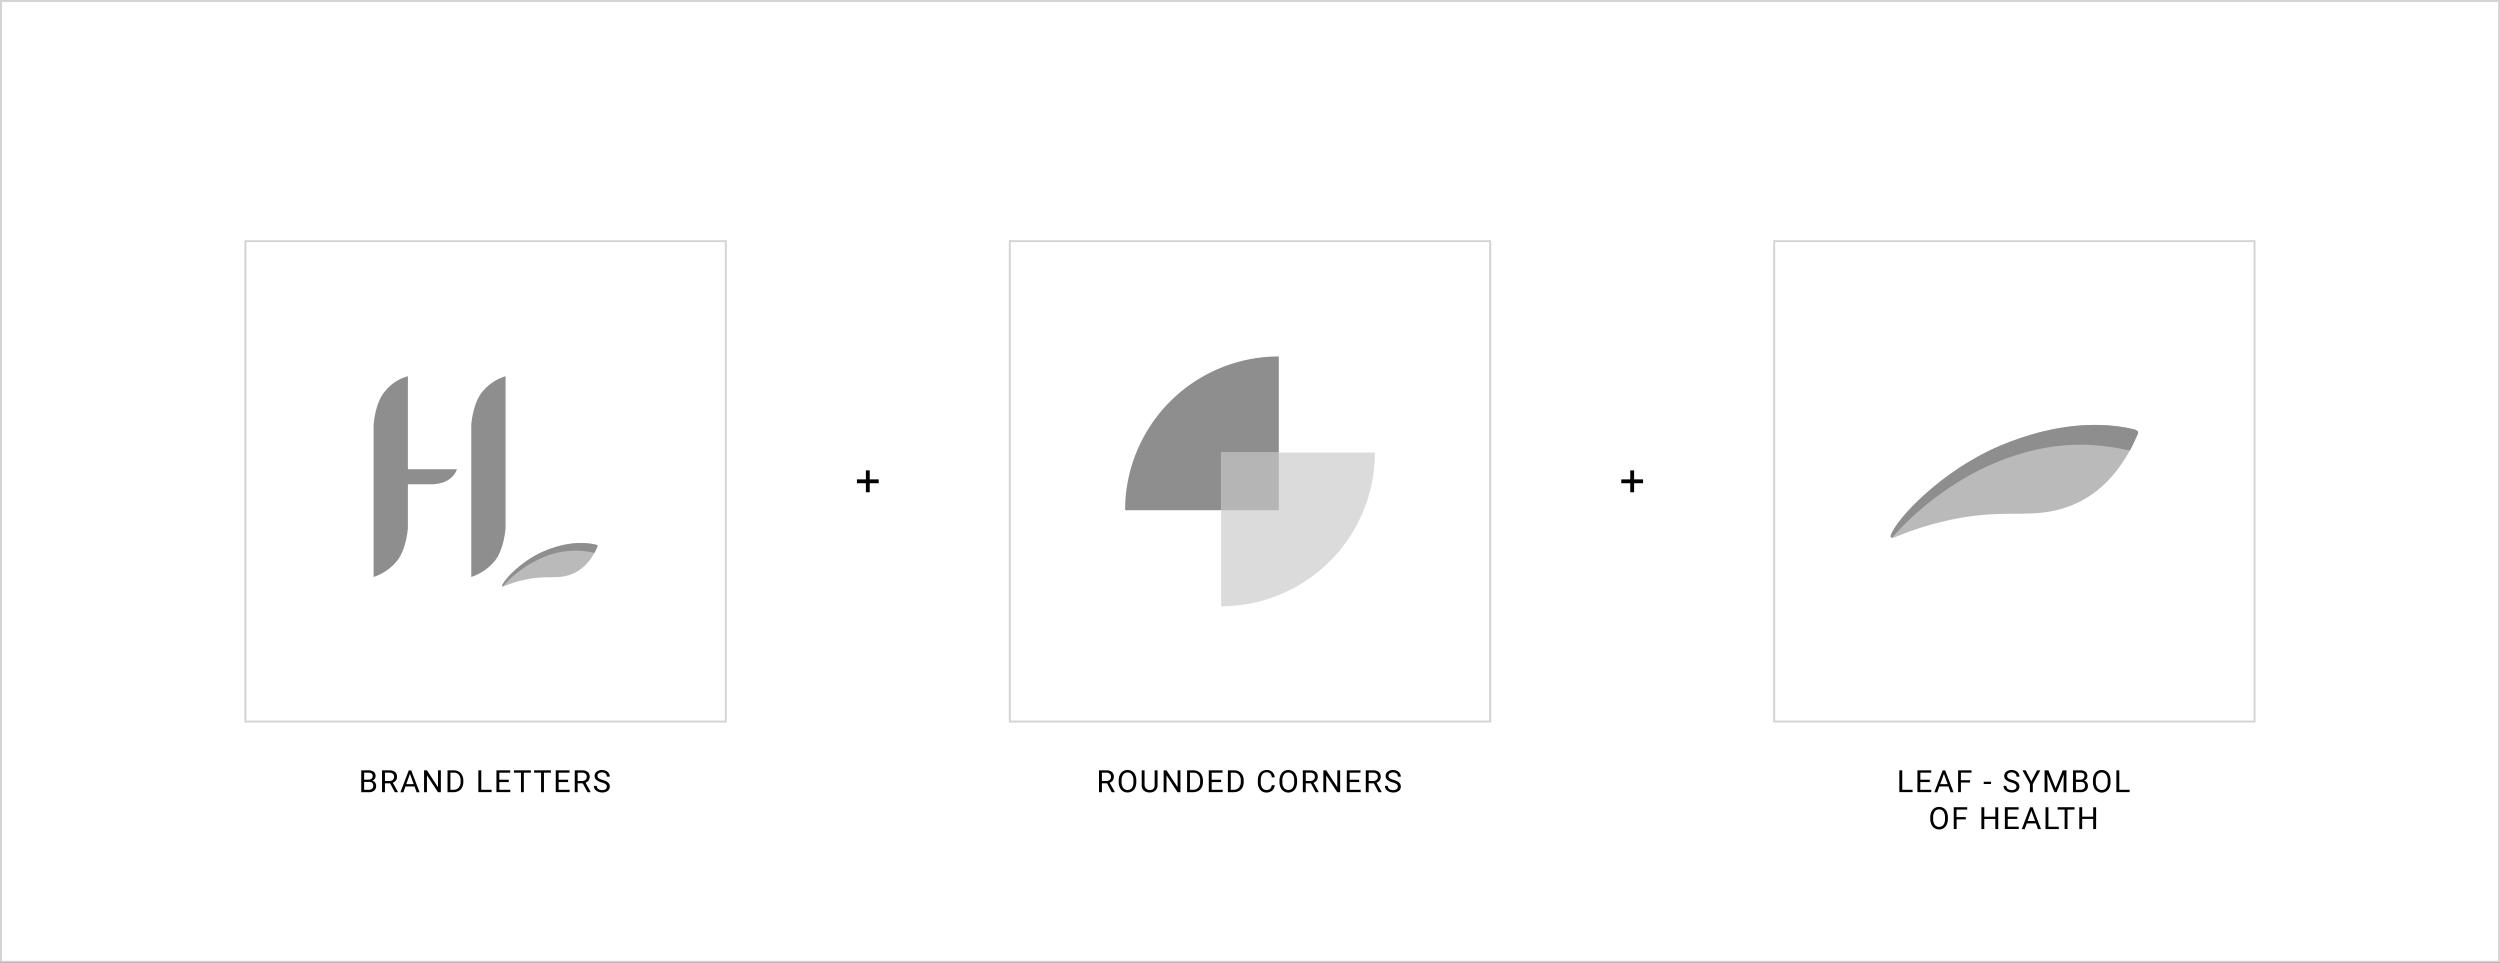 <svg xmlns="http://www.w3.org/2000/svg" viewBox="0 0 1301 501"><rect x="0" y="0" width="1301" height="501" fill="#333333" stroke="none"/><defs><style>.cls-1{fill:#fff;stroke:#d3d3d3;stroke-miterlimit:10;}.cls-2{fill:#8e8e8e;}.cls-3{fill:#bababa;}.cls-4{fill:#dbdbdb;}.cls-5{fill:#b5b5b5;}</style></defs><g id="Layer_2" data-name="Layer 2"><g id="Layer_1-2" data-name="Layer 1"><rect class="cls-1" x="0.5" y="0.5" width="1300" height="500"/><path d="M188,412.25V400.88h3.72a4.31,4.31,0,0,1,2.78.76,2.75,2.75,0,0,1,.94,2.27,2.27,2.27,0,0,1-.46,1.41,3,3,0,0,1-1.23.95,2.67,2.67,0,0,1,1.46,1,2.84,2.84,0,0,1,.53,1.72,3.06,3.06,0,0,1-1,2.41,4.13,4.13,0,0,1-2.81.87Zm1.5-6.52h2.27a2.36,2.36,0,0,0,1.57-.49,1.67,1.67,0,0,0,.59-1.34,1.62,1.62,0,0,0-.55-1.37,2.7,2.7,0,0,0-1.66-.43h-2.22Zm0,1.2V411H192a2.37,2.37,0,0,0,1.65-.55,1.91,1.91,0,0,0,.6-1.49c0-1.37-.74-2.06-2.23-2.06Z"/><path d="M203,407.65h-2.67v4.6h-1.51V400.88h3.77a4.5,4.5,0,0,1,3,.87,3.17,3.17,0,0,1,1,2.55,3.08,3.08,0,0,1-.57,1.85,3.45,3.45,0,0,1-1.6,1.18l2.67,4.83v.09h-1.61Zm-2.67-1.23h2.3a2.62,2.62,0,0,0,1.78-.57,2,2,0,0,0,.66-1.55,2,2,0,0,0-.63-1.62,2.65,2.65,0,0,0-1.81-.58h-2.3Z"/><path d="M215.72,409.28H211l-1.07,3h-1.55l4.34-11.37H214l4.35,11.37h-1.54Zm-4.31-1.23h3.87l-1.94-5.32Z"/><path d="M229.42,412.25h-1.51l-5.72-8.76v8.76h-1.51V400.88h1.51l5.74,8.8v-8.8h1.49Z"/><path d="M232.89,412.25V400.88h3.21a5.22,5.22,0,0,1,2.62.65,4.42,4.42,0,0,1,1.76,1.87,6,6,0,0,1,.63,2.78v.73a6,6,0,0,1-.62,2.82,4.3,4.3,0,0,1-1.77,1.86,5.55,5.55,0,0,1-2.69.66Zm1.5-10.15V411H236a3.42,3.42,0,0,0,2.7-1.08,4.45,4.45,0,0,0,1-3.08v-.66a4.59,4.59,0,0,0-.91-3,3.27,3.27,0,0,0-2.58-1.09Z"/><path d="M250.45,411h5.39v1.22h-6.9V400.88h1.51Z"/><path d="M264.78,407h-4.93v4h5.72v1.22h-7.22V400.88h7.15v1.22h-5.65v3.67h4.93Z"/><path d="M276.26,402.1H272.6v10.15h-1.49V402.1h-3.65v-1.22h8.8Z"/><path d="M286.73,402.1h-3.66v10.15h-1.49V402.1h-3.65v-1.22h8.8Z"/><path d="M295.65,407h-4.93v4h5.72v1.22h-7.22V400.88h7.15v1.22h-5.65v3.67h4.93Z"/><path d="M303.28,407.65h-2.67v4.6H299.1V400.88h3.77a4.49,4.49,0,0,1,3,.87,3.17,3.17,0,0,1,1,2.55,3.08,3.08,0,0,1-.57,1.85,3.45,3.45,0,0,1-1.6,1.18l2.67,4.83v.09h-1.61Zm-2.67-1.23h2.31a2.61,2.61,0,0,0,1.77-.57,2,2,0,0,0,.66-1.55,2,2,0,0,0-.63-1.62,2.65,2.65,0,0,0-1.81-.58h-2.3Z"/><path d="M313.11,407.18a7,7,0,0,1-2.8-1.36,2.6,2.6,0,0,1-.88-2,2.74,2.74,0,0,1,1.07-2.22,4.26,4.26,0,0,1,2.79-.88,4.69,4.69,0,0,1,2.09.45,3.5,3.5,0,0,1,1.43,1.25,3.29,3.29,0,0,1,.5,1.75H315.8a2.1,2.1,0,0,0-.65-1.63,3.26,3.26,0,0,0-3.59-.1,1.63,1.63,0,0,0-.62,1.35,1.47,1.47,0,0,0,.59,1.18,5.72,5.72,0,0,0,2,.88,9.53,9.53,0,0,1,2.22.88,3.49,3.49,0,0,1,1.19,1.12,2.94,2.94,0,0,1,.38,1.51,2.67,2.67,0,0,1-1.08,2.22,4.61,4.61,0,0,1-2.88.83,5.36,5.36,0,0,1-2.19-.45,3.73,3.73,0,0,1-1.56-1.23,3,3,0,0,1-.55-1.77h1.5a1.94,1.94,0,0,0,.77,1.62,3.17,3.17,0,0,0,2,.6,3,3,0,0,0,1.82-.48,1.58,1.58,0,0,0,.63-1.32,1.56,1.56,0,0,0-.58-1.3A6.94,6.94,0,0,0,313.11,407.18Z"/><path d="M989.93,411h5.39v1.22h-6.9V400.88h1.51Z"/><path d="M1004.26,407h-4.93v4h5.72v1.22h-7.22V400.88H1005v1.22h-5.65v3.67h4.93Z"/><path d="M1014,409.28h-4.76l-1.07,3h-1.55l4.34-11.37h1.32l4.35,11.37h-1.54Zm-4.31-1.23h3.87l-1.94-5.32Z"/><path d="M1025.23,407.23h-4.77v5H1019V400.88h7v1.22h-5.55V406h4.77Z"/><path d="M1036.14,408h-3.81v-1.18h3.81Z"/><path d="M1046.69,407.18a7.06,7.06,0,0,1-2.81-1.36,2.64,2.64,0,0,1-.88-2,2.75,2.75,0,0,1,1.08-2.22,4.22,4.22,0,0,1,2.79-.88,4.69,4.69,0,0,1,2.09.45,3.47,3.47,0,0,1,1.42,1.25,3.22,3.22,0,0,1,.51,1.75h-1.51a2.07,2.07,0,0,0-.66-1.63,3.24,3.24,0,0,0-3.58-.1,1.63,1.63,0,0,0-.62,1.35,1.44,1.44,0,0,0,.59,1.18,5.64,5.64,0,0,0,2,.88,9.72,9.72,0,0,1,2.22.88,3.45,3.45,0,0,1,1.18,1.12,2.85,2.85,0,0,1,.39,1.51,2.67,2.67,0,0,1-1.08,2.22,4.63,4.63,0,0,1-2.88.83,5.36,5.36,0,0,1-2.19-.45,3.7,3.7,0,0,1-1.57-1.23,3,3,0,0,1-.55-1.77h1.51a2,2,0,0,0,.76,1.62,3.22,3.22,0,0,0,2,.6,3,3,0,0,0,1.82-.48,1.58,1.58,0,0,0,.63-1.32,1.56,1.56,0,0,0-.58-1.3A6.94,6.94,0,0,0,1046.69,407.18Z"/><path d="M1057.1,406.59l3-5.71h1.7l-3.92,7.13v4.24h-1.5V408l-3.92-7.13h1.72Z"/><path d="M1066,400.88l3.72,9.28,3.72-9.28h1.94v11.37h-1.5v-4.43L1074,403l-3.73,9.21h-1.15l-3.73-9.18.15,4.75v4.43H1064V400.88Z"/><path d="M1078.81,412.25V400.88h3.72a4.31,4.31,0,0,1,2.78.76,2.78,2.78,0,0,1,.94,2.27,2.33,2.33,0,0,1-.46,1.41,3,3,0,0,1-1.23.95,2.67,2.67,0,0,1,1.46,1,2.84,2.84,0,0,1,.53,1.72,3.06,3.06,0,0,1-1,2.41,4.13,4.13,0,0,1-2.81.87Zm1.5-6.52h2.26a2.37,2.37,0,0,0,1.58-.49,1.67,1.67,0,0,0,.59-1.34,1.62,1.62,0,0,0-.55-1.37,2.7,2.7,0,0,0-1.66-.43h-2.22Zm0,1.2V411h2.48a2.37,2.37,0,0,0,1.65-.55,1.91,1.91,0,0,0,.6-1.49c0-1.37-.74-2.06-2.23-2.06Z"/><path d="M1098.32,406.93a7.11,7.11,0,0,1-.56,2.92,4.25,4.25,0,0,1-1.6,1.9,4.39,4.39,0,0,1-6.4-1.88,6.82,6.82,0,0,1-.59-2.84v-.82a6.9,6.9,0,0,1,.57-2.89,4.35,4.35,0,0,1,1.61-1.93,4.3,4.3,0,0,1,2.39-.67,4.4,4.4,0,0,1,2.41.66,4.26,4.26,0,0,1,1.61,1.92,7.09,7.09,0,0,1,.56,2.91Zm-1.49-.73a5.05,5.05,0,0,0-.82-3.11,2.89,2.89,0,0,0-4.51,0,5.08,5.08,0,0,0-.84,3v.83a5.08,5.08,0,0,0,.83,3.08,2.88,2.88,0,0,0,4.52.07,5.14,5.14,0,0,0,.82-3Z"/><path d="M1102.88,411h5.39v1.22h-6.9V400.88h1.51Z"/><path d="M1013.67,426.13a7.11,7.11,0,0,1-.56,2.92,4.25,4.25,0,0,1-1.6,1.9,4.39,4.39,0,0,1-6.4-1.88,6.82,6.82,0,0,1-.59-2.84v-.82a6.9,6.9,0,0,1,.57-2.89,4.24,4.24,0,0,1,4-2.6,4.4,4.4,0,0,1,2.41.66,4.26,4.26,0,0,1,1.61,1.92,7.09,7.09,0,0,1,.56,2.91Zm-1.49-.73a5.12,5.12,0,0,0-.81-3.11,2.7,2.7,0,0,0-2.28-1.08,2.66,2.66,0,0,0-2.24,1.08,5.08,5.08,0,0,0-.84,3v.83a5.08,5.08,0,0,0,.83,3.08,2.88,2.88,0,0,0,4.52.07,5.14,5.14,0,0,0,.82-3Z"/><path d="M1023,426.43h-4.77v5h-1.5V420.08h7v1.22h-5.55v3.9H1023Z"/><path d="M1039.87,431.45h-1.51v-5.26h-5.74v5.26h-1.5V420.08h1.5V425h5.74v-4.89h1.51Z"/><path d="M1049.76,426.19h-4.93v4h5.73v1.22h-7.23V420.08h7.15v1.22h-5.65V425h4.93Z"/><path d="M1059.51,428.48h-4.77l-1.07,3h-1.55l4.35-11.37h1.31l4.35,11.37h-1.54Zm-4.32-1.23h3.87l-1.94-5.32Z"/><path d="M1066,430.23h5.39v1.22h-6.9V420.08H1066Z"/><path d="M1079.58,421.3h-3.65v10.15h-1.5V421.3h-3.64v-1.22h8.79Z"/><path d="M1090.81,431.45h-1.51v-5.26h-5.73v5.26h-1.5V420.08h1.5V425h5.73v-4.89h1.51Z"/><path d="M576.1,407.65h-2.67v4.6h-1.51V400.88h3.77a4.46,4.46,0,0,1,2.95.87,3.17,3.17,0,0,1,1,2.55,3.08,3.08,0,0,1-.57,1.85,3.45,3.45,0,0,1-1.6,1.18l2.67,4.83v.09h-1.61Zm-2.67-1.23h2.3a2.62,2.62,0,0,0,1.78-.57,2,2,0,0,0,.66-1.55,2,2,0,0,0-.63-1.62,2.65,2.65,0,0,0-1.81-.58h-2.3Z"/><path d="M591.33,406.93a7.11,7.11,0,0,1-.56,2.92,4.25,4.25,0,0,1-1.6,1.9,4.66,4.66,0,0,1-4.78,0,4.4,4.4,0,0,1-1.62-1.88,6.82,6.82,0,0,1-.59-2.84v-.82a6.9,6.9,0,0,1,.57-2.89,4.24,4.24,0,0,1,4-2.6,4.4,4.4,0,0,1,2.41.66,4.26,4.26,0,0,1,1.61,1.92,7.09,7.09,0,0,1,.56,2.91Zm-1.49-.73a5.12,5.12,0,0,0-.81-3.11,2.7,2.7,0,0,0-2.28-1.08,2.66,2.66,0,0,0-2.24,1.08,5.08,5.08,0,0,0-.84,3v.83a5.08,5.08,0,0,0,.83,3.08,2.88,2.88,0,0,0,4.52.07,5.14,5.14,0,0,0,.82-3Z"/><path d="M602.39,400.88v7.73a3.62,3.62,0,0,1-1,2.63,4,4,0,0,1-2.73,1.15l-.39,0a4.27,4.27,0,0,1-3-1,3.6,3.6,0,0,1-1.13-2.77v-7.75h1.49v7.7a2.76,2.76,0,0,0,4.57,1.92,2.59,2.59,0,0,0,.67-1.91v-7.71Z"/><path d="M614.3,412.25h-1.51l-5.73-8.76v8.76h-1.5V400.88h1.5l5.75,8.8v-8.8h1.49Z"/><path d="M617.76,412.25V400.88H621a5.26,5.26,0,0,1,2.63.65,4.42,4.42,0,0,1,1.76,1.87,6.22,6.22,0,0,1,.63,2.78v.73a6.17,6.17,0,0,1-.62,2.82,4.38,4.38,0,0,1-1.78,1.86,5.48,5.48,0,0,1-2.68.66Zm1.5-10.15V411h1.58a3.42,3.42,0,0,0,2.7-1.08,4.49,4.49,0,0,0,1-3.08v-.66a4.54,4.54,0,0,0-.91-3A3.24,3.24,0,0,0,621,402.1Z"/><path d="M635.48,407h-4.93v4h5.73v1.22h-7.23V400.88h7.15v1.22h-5.65v3.67h4.93Z"/><path d="M639,412.25V400.88h3.21a5.22,5.22,0,0,1,2.62.65,4.5,4.5,0,0,1,1.77,1.87,6.08,6.08,0,0,1,.62,2.78v.73a6,6,0,0,1-.62,2.82,4.3,4.3,0,0,1-1.77,1.86,5.51,5.51,0,0,1-2.68.66Zm1.5-10.15V411H642a3.45,3.45,0,0,0,2.7-1.08,4.49,4.49,0,0,0,1-3.08v-.66a4.54,4.54,0,0,0-.91-3,3.27,3.27,0,0,0-2.58-1.09Z"/><path d="M663.37,408.64a4.2,4.2,0,0,1-1.33,2.79,4.39,4.39,0,0,1-3,1,4,4,0,0,1-3.23-1.45,5.8,5.8,0,0,1-1.22-3.86V406a6.47,6.47,0,0,1,.57-2.79,4.18,4.18,0,0,1,1.6-1.84,4.48,4.48,0,0,1,2.41-.65,4.1,4.1,0,0,1,2.9,1,4.25,4.25,0,0,1,1.28,2.8h-1.51a3.23,3.23,0,0,0-.85-2,2.54,2.54,0,0,0-1.82-.61,2.69,2.69,0,0,0-2.26,1.06,4.92,4.92,0,0,0-.81,3v1.1a5.06,5.06,0,0,0,.77,2.95,2.51,2.51,0,0,0,2.17,1.09,2.9,2.9,0,0,0,1.91-.56,3.16,3.16,0,0,0,.89-2Z"/><path d="M675,406.93a7,7,0,0,1-.57,2.92,4.17,4.17,0,0,1-1.59,1.9,4.39,4.39,0,0,1-6.4-1.88,6.67,6.67,0,0,1-.59-2.84v-.82a6.9,6.9,0,0,1,.57-2.89,4.35,4.35,0,0,1,1.61-1.93,4.3,4.3,0,0,1,2.39-.67,4.42,4.42,0,0,1,2.41.66,4.24,4.24,0,0,1,1.6,1.92,6.93,6.93,0,0,1,.57,2.91Zm-1.5-.73a5.12,5.12,0,0,0-.81-3.11,2.68,2.68,0,0,0-2.27-1.08,2.65,2.65,0,0,0-2.24,1.08,4.94,4.94,0,0,0-.84,3v.83a5.08,5.08,0,0,0,.82,3.08,2.88,2.88,0,0,0,4.52.07,5.07,5.07,0,0,0,.82-3Z"/><path d="M682.19,407.65h-2.67v4.6H678V400.88h3.76a4.49,4.49,0,0,1,3,.87,3.17,3.17,0,0,1,1,2.55,3.09,3.09,0,0,1-.58,1.85,3.35,3.35,0,0,1-1.6,1.18l2.68,4.83v.09h-1.61Zm-2.67-1.23h2.3a2.64,2.64,0,0,0,1.78-.57,2,2,0,0,0,.66-1.55,2,2,0,0,0-.63-1.62,2.68,2.68,0,0,0-1.82-.58h-2.29Z"/><path d="M697.41,412.25H695.9l-5.73-8.76v8.76h-1.5V400.88h1.5l5.75,8.8v-8.8h1.49Z"/><path d="M707.3,407h-4.93v4h5.73v1.22h-7.23V400.88H708v1.22h-5.65v3.67h4.93Z"/><path d="M714.94,407.65h-2.67v4.6h-1.51V400.88h3.76a4.47,4.47,0,0,1,3,.87,3.17,3.17,0,0,1,1,2.55,3,3,0,0,1-.58,1.85,3.35,3.35,0,0,1-1.6,1.18l2.68,4.83v.09h-1.61Zm-2.67-1.23h2.3a2.62,2.62,0,0,0,1.78-.57,2,2,0,0,0,.66-1.55,2,2,0,0,0-.63-1.62,2.66,2.66,0,0,0-1.82-.58h-2.29Z"/><path d="M724.77,407.18a7.06,7.06,0,0,1-2.81-1.36,2.64,2.64,0,0,1-.88-2,2.75,2.75,0,0,1,1.08-2.22,4.22,4.22,0,0,1,2.79-.88,4.69,4.69,0,0,1,2.09.45,3.47,3.47,0,0,1,1.42,1.25,3.22,3.22,0,0,1,.51,1.75h-1.51a2.07,2.07,0,0,0-.66-1.63,3.24,3.24,0,0,0-3.58-.1,1.63,1.63,0,0,0-.62,1.35,1.44,1.44,0,0,0,.59,1.18,5.64,5.64,0,0,0,2,.88,9.43,9.43,0,0,1,2.21.88,3.4,3.4,0,0,1,1.19,1.12,2.85,2.85,0,0,1,.39,1.51,2.67,2.67,0,0,1-1.08,2.22,4.63,4.63,0,0,1-2.88.83,5.36,5.36,0,0,1-2.19-.45,3.7,3.7,0,0,1-1.57-1.23,3,3,0,0,1-.55-1.77h1.51a2,2,0,0,0,.76,1.62,3.22,3.22,0,0,0,2,.6,3,3,0,0,0,1.82-.48,1.58,1.58,0,0,0,.63-1.32,1.56,1.56,0,0,0-.58-1.3A7.06,7.06,0,0,0,724.77,407.18Z"/><rect class="cls-1" x="127.72" y="125.5" width="250" height="250"/><path class="cls-2" d="M263.09,195.77a25,25,0,0,0-12.31,8.4c-4.89,6.19-5.53,17.09-5.53,17.09v79a27.12,27.12,0,0,0,12.29-8.4c4.89-6.19,5.55-17.09,5.55-17.09Z"/><path class="cls-3" d="M262,305.19c-.36.14-.77-.1-.68-.39,1.09-3.38,10.39-13.18,22-18S304,282,310.18,283.48c.55.13.93.46.76.87-4.37,10.26-10.63,13.74-15.51,15.12-6.82,1.94-12.12-.25-23.45,2.47A61,61,0,0,0,262,305.19Z"/><path class="cls-2" d="M237.77,244.16s-1.94,7.85-13.5,7.85h-12v22.77s-.72,10.9-5.62,17.08a26.85,26.85,0,0,1-12.23,8.41v-79s.6-10.9,5.49-17.09a23.29,23.29,0,0,1,12.36-8.4v48.39Z"/><path class="cls-2" d="M261.63,305.23a58.43,58.43,0,0,1,20.58-15,42.52,42.52,0,0,1,27.13-2.51c.36-.71,1.27-2.58,1.6-3.37.18-.41-.21-.74-.76-.87-6.15-1.47-15.3-1.57-26.85,3.28s-20.9,14.68-22,18.07C261.28,305,261.43,305.17,261.63,305.23Z"/><path d="M450.61,256.18v-4.71h-4.67v-2h4.67v-4.68h2v4.68h4.67v2h-4.67v4.71Z"/><rect class="cls-1" x="923.28" y="125.5" width="250" height="250"/><path class="cls-3" d="M985.66,279.76c-.93.36-2-.26-1.76-1,2.82-8.79,27-34.2,57-46.81s53.71-12.32,69.66-8.51c1.44.34,2.43,1.2,2,2.25-11.32,26.63-27.58,35.66-40.22,39.25-17.71,5-31.45-.66-60.84,6.39A160.5,160.5,0,0,0,985.66,279.76Z"/><path class="cls-2" d="M984.65,279.87c10.15-12.08,30.07-29.15,53.39-38.93,30.6-12.84,53.55-10.12,70.38-6.5.93-1.85,3.29-6.7,4.16-8.75.45-1.06-.54-1.92-2-2.26-16-3.81-39.68-4.06-69.66,8.52s-54.21,38.07-57,46.86C983.76,279.29,984.13,279.71,984.65,279.87Z"/><rect class="cls-1" x="525.5" y="125.5" width="250" height="250"/><path class="cls-2" d="M665.5,185.5h0a0,0,0,0,1,0,0v80a0,0,0,0,1,0,0h-80a0,0,0,0,1,0,0v0A80,80,0,0,1,665.5,185.5Z"/><path class="cls-4" d="M715.5,235.5h0a0,0,0,0,1,0,0v80a0,0,0,0,1,0,0h-80a0,0,0,0,1,0,0v0a80,80,0,0,1,80-80Z" transform="translate(1351 551) rotate(180)"/><rect class="cls-5" x="635.5" y="235.5" width="30" height="30"/><path d="M848.39,256.18v-4.71h-4.67v-2h4.67v-4.68h2v4.68h4.67v2h-4.67v4.71Z"/></g></g></svg>